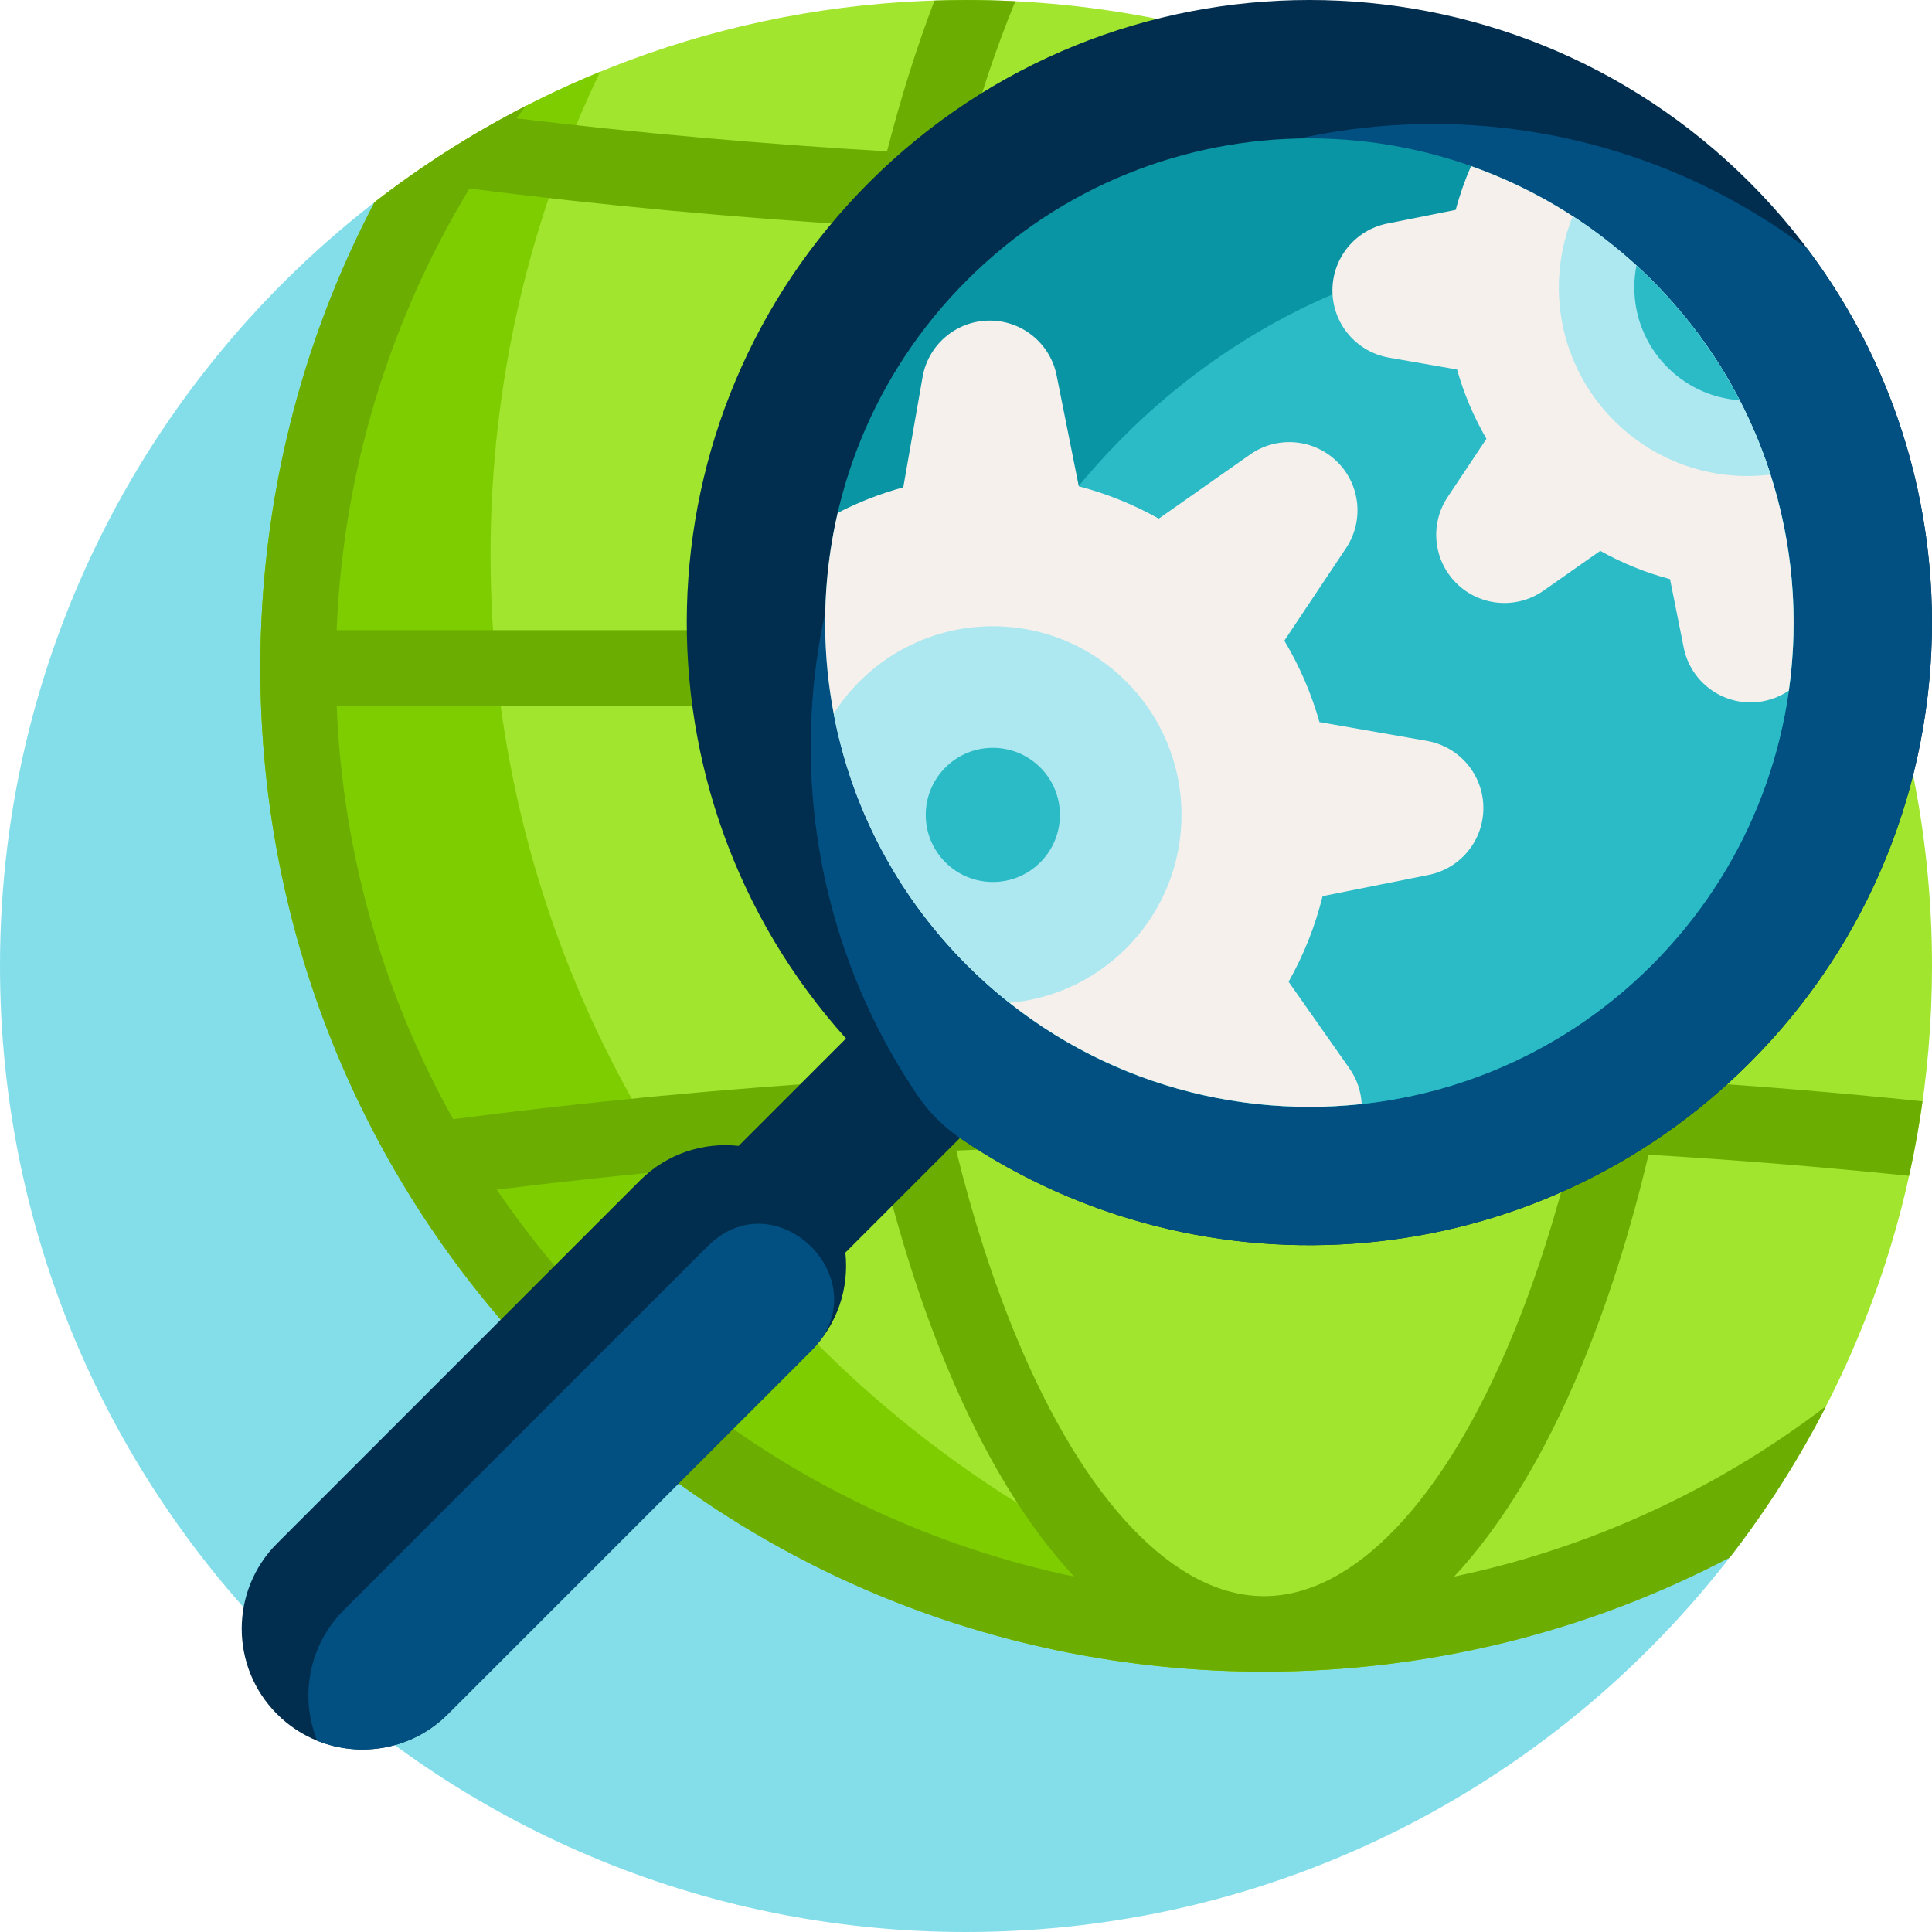 <svg height="512pt" viewBox="0 0 512 512" width="512pt" xmlns="http://www.w3.org/2000/svg"><path d="m464.172 405.012c-46.449 64.777-122.379 106.988-208.172 106.988-141.387 0-256-114.613-256-256 0-85.793 42.211-161.723 106.988-208.172-18.102 35.93-28.316 76.52-28.316 119.5 0 146.906 119.094 266 266 266 42.98 0 83.57-10.211 119.5-28.316zm0 0" fill="#84deea"/><path d="m512 256c0 59.012-19.977 113.348-53.523 156.645-36.902 19.375-78.902 30.355-123.477 30.355-146.906 0-266-119.094-266-266 0-44.574 10.98-86.574 30.355-123.477 43.297-33.547 97.633-53.523 156.645-53.523 141.387 0 256 114.613 256 256zm0 0" fill="#a1e52e"/><path d="m379.305 439.316c-14.41 2.422-29.207 3.684-44.305 3.684-146.906 0-266-119.094-266-266 0-44.574 10.98-86.574 30.355-123.477 18.117-14.035 38.168-25.684 59.68-34.5-18.594 38.73-29.035 82.117-29.035 127.953 0 147.59 108.016 269.938 249.305 292.34zm0 0" fill="#7ecd00"/><path d="m436.879 306.012c23.277 1.387 46.309 3.262 69.047 5.598 1.438-6.492 2.625-13.078 3.562-19.746-22.523-2.336-45.344-4.215-68.391-5.629 5.914-30.906 9.273-64.488 9.816-99.234h51.668c-1.895-6.785-4.062-13.453-6.488-20h-45.18c-.461-29.551-2.965-58.258-7.34-85.191-14.043-15.117-29.887-28.527-47.199-39.902-20.324.723-40.797 1.094-61.375 1.094-26.723 0-53.27-.617-79.551-1.832 3.898-14.578 8.449-28.266 13.625-40.84-4.332-.215-8.688-.328-13.074-.328-2.797 0-5.578.062-8.355.148-4.75 12.465-8.957 25.832-12.574 39.953-33.273-1.945-66.07-4.863-98.195-8.742.82-1.113 1.66-2.211 2.496-3.309-14.211 7.285-27.645 15.871-40.16 25.582-19.734 37.609-30.211 79.684-30.211 123.367 0 71.051 27.668 137.852 77.91 188.09 50.238 50.242 117.039 77.91 188.09 77.91 43.684 0 85.758-10.477 123.367-30.211 9.711-12.516 18.297-25.949 25.582-40.16-28.609 21.836-62.125 37.562-98.59 45.18 12.617-13.551 24.062-32.363 33.832-55.965 6.996-16.895 12.918-35.668 17.688-55.832zm-186.199-245.043c27.844 1.348 55.988 2.031 84.32 2.031s56.477-.684 84.32-2.031c7.008 32.457 10.992 68.488 11.594 106.031h-191.828c.602-37.543 4.586-73.574 11.594-106.031zm180.234 126.031c-.555 34.512-3.961 67.75-9.953 98.109-28.371-1.398-57.062-2.109-85.961-2.109s-57.59.707-85.961 2.109c-5.992-30.359-9.398-63.598-9.949-98.109zm-306.5-137.039c34.637 4.418 70.074 7.727 106.062 9.898-6.898 33.043-10.801 69.41-11.391 107.141h-129.867c1.719-42.688 14.348-82.609 35.195-117.039zm-35.195 137.039h129.867c.543 34.746 3.902 68.328 9.816 99.234-36.949 2.266-73.301 5.727-108.805 10.359-18.266-32.688-29.285-69.945-30.879-109.594zm42.43 128.277c33.16-4.125 67.055-7.215 101.473-9.262 4.77 20.164 10.691 38.934 17.688 55.832 9.77 23.598 21.215 42.414 33.832 55.961-63.293-13.219-117.73-50.836-152.992-102.531zm269.066 38.918c-18.105 43.727-42.059 68.805-65.715 68.805s-47.609-25.078-65.715-68.809c-6.191-14.957-11.5-31.508-15.867-49.27 26.938-1.273 54.16-1.922 81.582-1.922 27.418 0 54.645.648 81.582 1.926-4.367 17.758-9.676 34.309-15.867 49.27zm0 0" fill="#6bae01"/><path d="m463.672 281.672c-56.918 56.918-145.066 63.547-209.277 19.914l-30.367 30.367c1.023 9.32-2.031 19-9.172 26.145l-96.168 96.168c-12.496 12.496-32.758 12.496-45.254 0-12.5-12.496-12.5-32.758 0-45.254l96.164-96.168c7.145-7.145 16.828-10.195 26.145-9.172l28.461-28.461c-58.238-64.781-56.199-164.559 6.125-226.883 64.438-64.438 168.91-64.438 233.344 0 64.438 64.438 64.438 168.91 0 233.344zm0 0" fill="#012d4e"/><path d="m215.828 357.078c-.316.344-.641.684-.977 1.02l-96.164 96.168c-9.363 9.359-23.078 11.707-34.625 7.047-4.664-11.547-2.316-25.266 7.047-34.625l96.164-96.168c.336-.332.676-.66 1.02-.977 17.969-16.473 44.008 9.566 27.535 27.535zm263.109-291.176c-64.641-48.676-156.906-43.594-215.77 15.266-56.863 56.867-63.535 144.91-20.027 209.102 3.047 4.5 6.93 8.383 11.43 11.434 64.195 43.508 152.238 36.836 209.102-20.031 58.863-58.859 63.941-151.125 15.266-215.77zm0 0" fill="#015081"/><path d="m437.746 255.746c-50.117 50.117-131.375 50.117-181.492 0-50.117-50.117-50.117-131.375 0-181.492 50.117-50.117 131.375-50.117 181.492 0 50.117 50.117 50.117 131.375 0 181.492zm0 0" fill="#0995a3"/><path d="m437.746 255.746c-50.117 50.117-131.375 50.117-181.492 0-2.781-2.781-5.398-5.66-7.867-8.625-5.398-44.004 11.551-93.578 49.352-131.383 37.805-37.801 87.379-54.75 131.383-49.352 2.965 2.469 5.844 5.09 8.625 7.867 50.117 50.117 50.117 131.375 0 181.492zm0 0" fill="#2abbc7"/><path d="m393.109 214.148c0 8.613-6.078 16.031-14.527 17.719l-28.082 5.617c-1.973 8.043-5.031 15.66-9.008 22.691l16.129 22.969c2.012 2.863 3.07 6.137 3.242 9.434-37.297 4.027-76.02-8.242-104.609-36.832-32.508-32.508-43.918-78.109-34.262-119.824 5.492-2.828 11.309-5.117 17.387-6.773l5.113-29.23c1.516-8.648 9.023-14.957 17.801-14.957 8.617 0 16.031 6.082 17.723 14.527l5.875 29.391c7.496 1.953 14.598 4.859 21.195 8.562l24.207-16.992c7.184-5.047 16.953-4.195 23.164 2.012 6.09 6.09 7.035 15.637 2.258 22.801l-16.352 24.523c4 6.68 7.141 13.922 9.312 21.574l28.477 4.984c8.648 1.516 14.957 9.023 14.957 17.805zm44.637-139.895c-13.988-13.988-30.406-24.066-47.895-30.246-1.641 3.727-3.008 7.605-4.07 11.609l-18.145 3.629c-8.445 1.688-14.527 9.105-14.527 17.723 0 8.777 6.309 16.285 14.957 17.801l18.07 3.16c1.832 6.496 4.465 12.652 7.785 18.363l-10.273 15.414c-4.781 7.164-3.836 16.711 2.258 22.801 6.207 6.211 15.98 7.059 23.164 2.012l15.012-10.539c5.766 3.227 11.965 5.766 18.492 7.496l3.629 18.145c1.691 8.449 9.109 14.527 17.723 14.527 3.73 0 7.227-1.145 10.137-3.121 5.441-38.559-6.66-79.117-36.316-108.773zm0 0" fill="#f5f0eb"/><path d="m313.109 215.965c0 26.129-20.047 47.562-45.594 49.793-3.898-3.082-7.66-6.414-11.262-10.012-18.895-18.898-30.664-42.223-35.309-66.637 8.875-13.914 24.438-23.145 42.168-23.145 27.613 0 49.996 22.383 49.996 50zm124.637-141.711c-6.504-6.5-13.531-12.148-20.941-16.965-2.375 5.824-3.695 12.188-3.695 18.859 0 27.617 22.387 50 50 50 2.07 0 4.102-.137 6.105-.383-6.031-18.84-16.52-36.562-31.469-51.512zm0 0" fill="#ade8f0"/><path d="m280.891 215.961c0 9.82-7.961 17.777-17.781 17.777-9.816 0-17.777-7.957-17.777-17.777 0-9.816 7.961-17.777 17.777-17.777 9.82 0 17.781 7.961 17.781 17.777zm156.855-141.707c-1.336-1.332-2.695-2.625-4.074-3.887-.363 1.871-.562 3.805-.562 5.781 0 15.871 12.324 28.855 27.922 29.922-5.922-11.457-13.68-22.211-23.285-31.816zm0 0" fill="#2abbc7"/></svg>